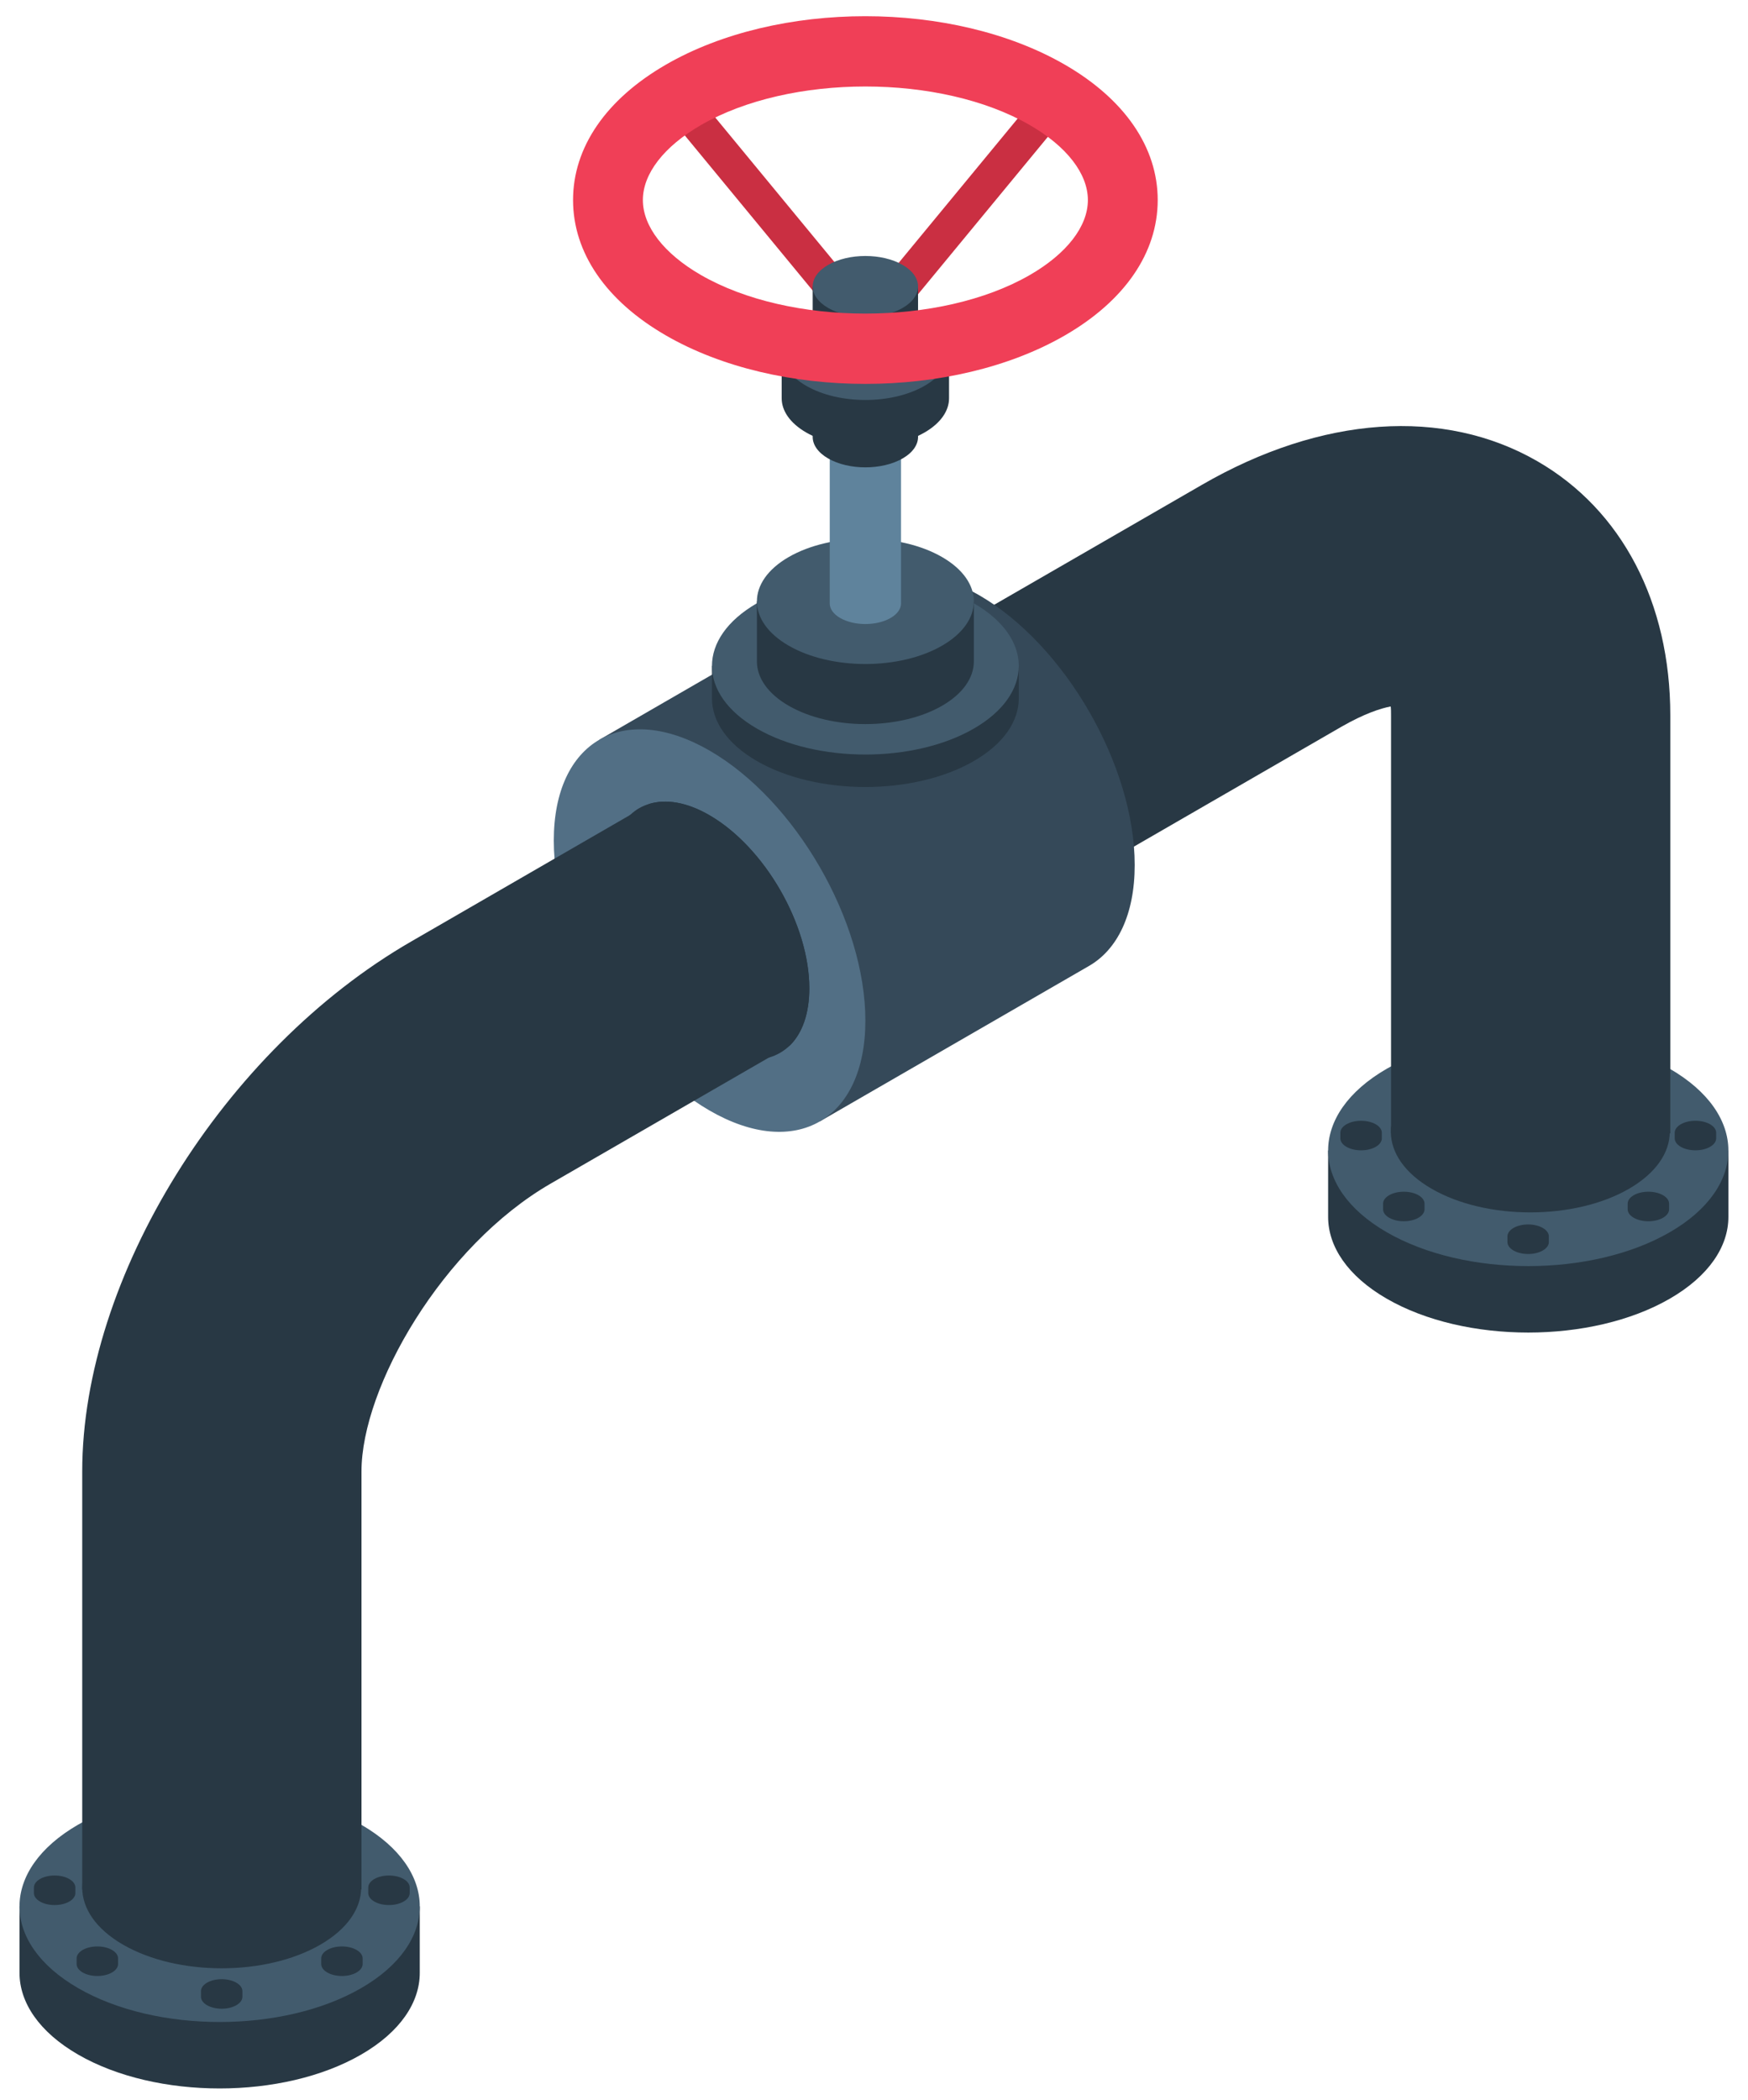 <?xml version="1.0" encoding="UTF-8"?><svg xmlns="http://www.w3.org/2000/svg" xmlns:xlink="http://www.w3.org/1999/xlink" height="1988.0" preserveAspectRatio="xMidYMid meet" version="1.0" viewBox="398.4 229.9 1655.8 1988.0" width="1655.8" zoomAndPan="magnify"><g><g id="change1_1"><path d="M 1199.637 533.613 C 1194.867 533.613 1190.148 531.555 1186.867 527.594 L 1024.109 330.281 C 1018.297 323.246 1019.297 312.82 1026.34 307.016 C 1033.41 301.195 1043.797 302.223 1049.617 309.246 L 1212.379 506.559 C 1218.188 513.605 1217.188 524.02 1210.156 529.84 C 1207.066 532.375 1203.34 533.613 1199.637 533.613" fill="#ca2f42"/></g><g id="change1_2"><path d="M 1239.469 533.625 C 1235.777 533.625 1232.047 532.387 1228.957 529.852 C 1221.918 524.031 1220.918 513.617 1226.738 506.57 L 1389.508 309.27 C 1395.34 302.223 1405.742 301.195 1412.789 307.027 C 1419.824 312.848 1420.824 323.262 1415.02 330.309 L 1252.246 527.609 C 1248.965 531.582 1244.246 533.625 1239.469 533.625" fill="#ca2f42"/></g><g id="change2_1"><path d="M 1656.477 1319.203 L 1656.477 1382.113 C 1656.477 1410.133 1674.969 1438.141 1712 1459.512 C 1786.031 1502.254 1906.07 1502.254 1980.102 1459.512 C 2017.117 1438.141 2035.625 1410.133 2035.625 1382.113 L 2035.625 1319.203 L 1656.477 1319.203" fill="#283844"/></g><g id="change3_1"><path d="M 1980.102 1241.801 C 2054.125 1284.555 2054.125 1353.852 1980.102 1396.594 C 1906.066 1439.332 1786.031 1439.332 1711.996 1396.594 C 1637.969 1353.852 1637.969 1284.555 1711.996 1241.801 C 1786.031 1199.062 1906.066 1199.062 1980.102 1241.801" fill="#425b6d"/></g><g id="change2_2"><path d="M 1941.414 1247.609 C 1993 1277.391 1993 1325.68 1941.414 1355.469 C 1889.816 1385.25 1806.184 1385.25 1754.586 1355.469 C 1703 1325.68 1703 1277.391 1754.586 1247.609 C 1806.184 1217.816 1889.816 1217.816 1941.414 1247.609" fill="#283844"/></g><g id="change2_3"><path d="M 1980.598 907.211 L 1980.598 1302.992 L 1716.07 1302.992 L 1716.07 907.211 C 1716.07 903.902 1716.07 901.254 1715.742 898.777 C 1706.156 900.586 1690.773 905.559 1669.133 917.949 L 1146.859 1219.5 C 1158.266 1208.102 1165.039 1189.754 1165.039 1165.609 C 1165.039 1105.258 1122.719 1032.023 1070.477 1001.77 C 1049.148 989.375 1029.309 986.227 1013.438 991.027 L 1536.859 688.98 C 1650.105 623.512 1766.012 615.406 1854.785 666.656 C 1934.801 712.781 1980.598 800.574 1980.598 907.211" fill="#283844"/></g><g id="change2_4"><path d="M 2018.285 1294.367 C 2010.625 1289.945 1998.195 1289.945 1990.535 1294.367 C 1986.695 1296.578 1984.785 1299.477 1984.785 1302.375 L 1984.785 1307.695 C 1984.785 1310.598 1986.695 1313.496 1990.535 1315.707 C 1998.195 1320.137 2010.625 1320.137 2018.285 1315.707 C 2022.113 1313.496 2024.035 1310.598 2024.035 1307.695 L 2024.035 1302.375 C 2024.035 1299.477 2022.113 1296.578 2018.285 1294.367" fill="#283844"/></g><g id="change2_5"><path d="M 1701.578 1294.379 C 1693.91 1289.957 1681.488 1289.957 1673.82 1294.379 C 1669.984 1296.586 1668.07 1299.477 1668.07 1302.379 L 1668.07 1307.699 C 1668.07 1310.602 1669.984 1313.504 1673.82 1315.715 C 1681.488 1320.145 1693.91 1320.145 1701.578 1315.715 C 1705.41 1313.504 1707.328 1310.602 1707.328 1307.699 L 1707.328 1302.379 C 1707.328 1299.477 1705.41 1296.586 1701.578 1294.379" fill="#283844"/></g><g id="change2_6"><path d="M 1859.82 1392.531 C 1852.152 1388.109 1839.723 1388.109 1832.055 1392.531 C 1828.234 1394.75 1826.32 1397.652 1826.32 1400.551 L 1826.32 1405.863 C 1826.32 1408.762 1828.234 1411.66 1832.055 1413.871 C 1839.723 1418.301 1852.152 1418.301 1859.82 1413.871 C 1863.645 1411.66 1865.566 1408.762 1865.566 1405.863 L 1865.566 1400.551 C 1865.566 1397.652 1863.645 1394.75 1859.82 1392.531" fill="#283844"/></g><g id="change2_7"><path d="M 1742.035 1361.527 C 1734.359 1357.113 1721.941 1357.113 1714.277 1361.527 C 1710.449 1363.75 1708.527 1366.645 1708.527 1369.551 L 1708.527 1374.855 C 1708.527 1377.754 1710.449 1380.656 1714.277 1382.867 C 1721.941 1387.297 1734.359 1387.297 1742.035 1382.867 C 1745.863 1380.656 1747.785 1377.754 1747.785 1374.855 L 1747.785 1369.551 C 1747.785 1366.645 1745.863 1363.75 1742.035 1361.527" fill="#283844"/></g><g id="change2_8"><path d="M 1973.711 1361.531 C 1966.051 1357.113 1953.613 1357.113 1945.949 1361.531 C 1942.113 1363.754 1940.207 1366.652 1940.207 1369.551 L 1940.207 1374.863 C 1940.207 1377.762 1942.113 1380.664 1945.949 1382.871 C 1953.613 1387.301 1966.051 1387.301 1973.711 1382.871 C 1977.535 1380.664 1979.457 1377.762 1979.457 1374.863 L 1979.457 1369.551 C 1979.457 1366.652 1977.535 1363.754 1973.711 1361.531" fill="#283844"/></g><g id="change4_1"><path d="M 1174.906 1291.715 L 1430.016 1144.43 C 1456.719 1129.02 1473.246 1095.949 1473.246 1048.895 C 1473.246 954.785 1407.172 840.34 1325.664 793.297 C 1284.914 769.77 1248.02 767.535 1221.309 782.961 L 966.207 930.242 L 1174.906 1291.715" fill="#354959"/></g><g id="change5_1"><path d="M 922.984 1025.781 C 922.984 931.672 989.055 893.52 1070.559 940.578 C 1152.059 987.641 1218.129 1102.07 1218.129 1196.18 C 1218.129 1290.289 1152.059 1328.441 1070.559 1281.379 C 989.055 1234.328 922.984 1119.891 922.984 1025.781" fill="#526f85"/></g><g id="change2_9"><path d="M 416.875 2034.879 L 416.875 2097.801 C 416.875 2125.809 435.383 2153.82 472.398 2175.191 C 546.434 2217.941 666.465 2217.941 740.5 2175.191 C 777.516 2153.82 796.027 2125.809 796.027 2097.801 L 796.027 2034.879 L 416.875 2034.879" fill="#283844"/></g><g id="change3_2"><path d="M 740.5 1957.488 C 814.535 2000.23 814.535 2069.531 740.5 2112.27 C 666.465 2155.02 546.434 2155.02 472.398 2112.27 C 398.363 2069.531 398.363 2000.23 472.398 1957.488 C 546.434 1914.738 666.465 1914.738 740.5 1957.488" fill="#425b6d"/></g><g id="change2_10"><path d="M 1165.039 1165.609 C 1165.039 1189.75 1158.27 1208.102 1146.859 1219.5 C 1146.691 1219.672 1126.691 1231.238 1126.691 1231.238 L 920.195 1350.441 C 817.527 1409.629 740.816 1543.211 740.816 1623.07 L 740.816 2018.859 L 476.293 2018.859 L 476.293 1623.07 C 476.293 1439.551 610.207 1223.801 787.934 1121.301 L 995.418 1001.441 L 1013.441 991.02 C 1029.309 986.23 1049.148 989.371 1070.48 1001.77 C 1122.719 1032.02 1165.039 1105.262 1165.039 1165.609" fill="#283844"/></g><g id="change2_11"><path d="M 701.809 1963.289 C 753.395 1993.078 753.395 2041.371 701.809 2071.148 C 650.219 2100.941 566.578 2100.941 514.992 2071.148 C 463.402 2041.371 463.402 1993.078 514.992 1963.289 C 566.578 1933.512 650.219 1933.512 701.809 1963.289" fill="#283844"/></g><g id="change2_12"><path d="M 780.738 2008.949 C 773.074 2004.531 760.648 2004.531 752.984 2008.949 C 749.148 2011.172 747.234 2014.07 747.234 2016.961 L 747.234 2022.281 C 747.234 2025.18 749.148 2028.078 752.984 2030.289 C 760.648 2034.719 773.074 2034.719 780.738 2030.289 C 784.57 2028.078 786.484 2025.18 786.484 2022.281 L 786.484 2016.961 C 786.484 2014.07 784.57 2011.172 780.738 2008.949" fill="#283844"/></g><g id="change2_13"><path d="M 464.035 2008.949 C 456.371 2004.531 443.941 2004.531 436.277 2008.949 C 432.445 2011.172 430.531 2014.07 430.531 2016.961 L 430.531 2022.281 C 430.531 2025.18 432.445 2028.078 436.277 2030.289 C 443.941 2034.719 456.371 2034.719 464.035 2030.289 C 467.867 2028.078 469.785 2025.18 469.785 2022.281 L 469.785 2016.961 C 469.785 2014.07 467.867 2011.172 464.035 2008.949" fill="#283844"/></g><g id="change2_14"><path d="M 622.277 2107.109 C 614.613 2102.691 602.184 2102.691 594.52 2107.109 C 590.688 2109.328 588.773 2112.23 588.773 2115.129 L 588.773 2120.441 C 588.773 2123.34 590.688 2126.238 594.52 2128.449 C 602.184 2132.879 614.613 2132.879 622.277 2128.449 C 626.109 2126.238 628.027 2123.34 628.027 2120.441 L 628.027 2115.129 C 628.027 2112.23 626.109 2109.328 622.277 2107.109" fill="#283844"/></g><g id="change2_15"><path d="M 504.484 2076.109 C 496.82 2071.691 484.395 2071.691 476.73 2076.109 C 472.898 2078.328 470.98 2081.23 470.98 2084.129 L 470.98 2089.441 C 470.98 2092.34 472.898 2095.238 476.73 2097.461 C 484.395 2101.879 496.82 2101.879 504.484 2097.461 C 508.316 2095.238 510.234 2092.34 510.234 2089.441 L 510.234 2084.129 C 510.234 2081.23 508.316 2078.328 504.484 2076.109" fill="#283844"/></g><g id="change2_16"><path d="M 736.168 2076.109 C 728.504 2071.691 716.078 2071.691 708.414 2076.109 C 704.578 2078.328 702.664 2081.23 702.664 2084.129 L 702.664 2089.441 C 702.664 2092.34 704.578 2095.238 708.414 2097.461 C 716.078 2101.879 728.504 2101.879 736.168 2097.461 C 740 2095.238 741.918 2092.34 741.918 2089.441 L 741.918 2084.129 C 741.918 2081.23 740 2078.328 736.168 2076.109" fill="#283844"/></g><g id="change2_17"><path d="M 1165.039 1165.609 C 1165.039 1189.75 1158.27 1208.102 1146.859 1219.5 C 1141.07 1225.129 1134.289 1229.09 1126.691 1231.238 C 1110.98 1235.539 1091.469 1232.23 1070.48 1220.172 C 1018.398 1190.078 976.074 1116.672 976.074 1056.328 C 976.074 1031.531 983.352 1012.852 995.418 1001.441 C 1000.539 996.48 1006.66 993.012 1013.441 991.02 C 1029.309 986.23 1049.148 989.371 1070.48 1001.77 C 1122.719 1032.02 1165.039 1105.262 1165.039 1165.609" fill="#283844"/></g><g id="change2_18"><path d="M 1072.82 860.398 L 1072.82 891.148 C 1072.82 912.621 1087 934.09 1115.379 950.469 C 1172.129 983.23 1264.129 983.23 1320.879 950.469 C 1349.25 934.09 1363.441 912.621 1363.441 891.148 L 1363.441 860.398 L 1072.82 860.398" fill="#283844"/></g><g id="change3_3"><path d="M 1320.875 801.082 C 1377.629 833.848 1377.629 886.965 1320.875 919.73 C 1264.129 952.492 1172.129 952.492 1115.371 919.73 C 1058.625 886.965 1058.625 833.848 1115.371 801.082 C 1172.129 768.32 1264.129 768.32 1320.875 801.082" fill="#425b6d"/></g><g id="change2_19"><path d="M 1115.383 799.273 L 1115.383 856.152 C 1115.383 871.336 1125.41 886.52 1145.473 898.102 C 1185.598 921.266 1250.66 921.266 1290.785 898.102 C 1310.848 886.52 1320.879 871.336 1320.879 856.152 L 1320.879 799.273 L 1115.383 799.273" fill="#283844"/></g><g id="change3_4"><path d="M 1290.785 757.324 C 1330.918 780.484 1330.918 818.047 1290.785 841.219 C 1250.66 864.379 1185.605 864.379 1145.473 841.219 C 1105.352 818.047 1105.352 780.484 1145.473 757.324 C 1185.605 734.152 1250.66 734.152 1290.785 757.324" fill="#425b6d"/></g><g id="change6_1"><path d="M 1184.375 632.41 L 1184.375 801.242 C 1184.375 806.223 1187.66 811.215 1194.258 815.02 C 1207.445 822.637 1228.816 822.637 1242.004 815.02 C 1248.594 811.215 1251.898 806.223 1251.898 801.242 L 1251.898 632.41 L 1184.375 632.41" fill="#5f839c"/></g><g id="change3_5"><path d="M 1241.992 618.637 C 1255.188 626.254 1255.188 638.59 1241.992 646.203 C 1228.816 653.816 1207.434 653.816 1194.258 646.203 C 1181.062 638.59 1181.062 626.254 1194.258 618.637 C 1207.434 611.023 1228.816 611.023 1241.992 618.637" fill="#425b6d"/></g><g id="change2_20"><path d="M 1168.223 592.816 L 1168.223 643.574 C 1168.223 650.945 1173.094 658.328 1182.84 663.953 C 1202.336 675.203 1233.93 675.203 1253.426 663.953 C 1263.16 658.328 1268.031 650.945 1268.031 643.574 L 1268.031 592.816 L 1168.223 592.816" fill="#283844"/></g><g id="change3_6"><path d="M 1253.414 572.449 C 1272.906 583.703 1272.906 601.945 1253.414 613.199 C 1233.934 624.453 1202.324 624.453 1182.844 613.199 C 1163.352 601.945 1163.352 583.703 1182.844 572.449 C 1202.324 561.195 1233.934 561.195 1253.414 572.449" fill="#425b6d"/></g><g id="change2_21"><path d="M 1138.859 562.84 L 1138.859 607.023 C 1138.859 618.742 1146.598 630.453 1162.082 639.391 C 1193.023 657.254 1243.223 657.254 1274.176 639.391 C 1289.652 630.453 1297.383 618.742 1297.383 607.023 L 1297.383 562.84 L 1138.859 562.84" fill="#283844"/></g><g id="change3_7"><path d="M 1274.18 530.48 C 1305.133 548.344 1305.133 577.324 1274.18 595.199 C 1243.223 613.062 1193.035 613.062 1162.082 595.199 C 1131.121 577.324 1131.121 548.344 1162.082 530.48 C 1193.035 512.605 1243.223 512.605 1274.18 530.48" fill="#425b6d"/></g><g id="change2_22"><path d="M 1168.219 501.082 L 1168.219 551.84 C 1168.219 559.215 1173.09 566.578 1182.84 572.207 C 1202.324 583.457 1233.934 583.457 1253.422 572.207 C 1263.156 566.578 1268.027 559.215 1268.027 551.84 L 1268.027 501.082 L 1168.219 501.082" fill="#283844"/></g><g id="change3_8"><path d="M 1253.418 480.711 C 1272.906 491.965 1272.906 510.203 1253.418 521.457 C 1233.926 532.707 1202.328 532.707 1182.836 521.457 C 1163.348 510.203 1163.348 491.965 1182.836 480.711 C 1202.328 469.457 1233.926 469.457 1253.418 480.711" fill="#425b6d"/></g><g id="change7_1"><path d="M 1218.133 311.797 C 1161.301 311.797 1104.48 324.004 1062.23 348.395 C 1027.359 368.535 1007.34 394.387 1007.359 419.312 C 1007.359 444.238 1027.359 470.078 1062.23 490.215 C 1146.719 539.004 1289.492 539.016 1374.016 490.215 C 1408.895 470.078 1428.898 444.238 1428.898 419.312 C 1428.898 394.387 1408.895 368.535 1374.016 348.395 C 1331.762 324.004 1274.949 311.797 1218.133 311.797 Z M 1218.133 593.383 C 1150.129 593.383 1082.16 578.082 1029.172 547.484 C 972.449 514.746 941.227 469.23 941.227 419.312 C 941.211 369.406 972.449 323.879 1029.172 291.129 C 1135.113 229.945 1301.129 229.961 1407.082 291.129 C 1463.805 323.867 1495.043 369.406 1495.043 419.312 C 1495.043 469.23 1463.805 514.746 1407.082 547.484 C 1354.102 578.082 1286.102 593.383 1218.133 593.383" fill="#f03f57"/></g></g></svg>